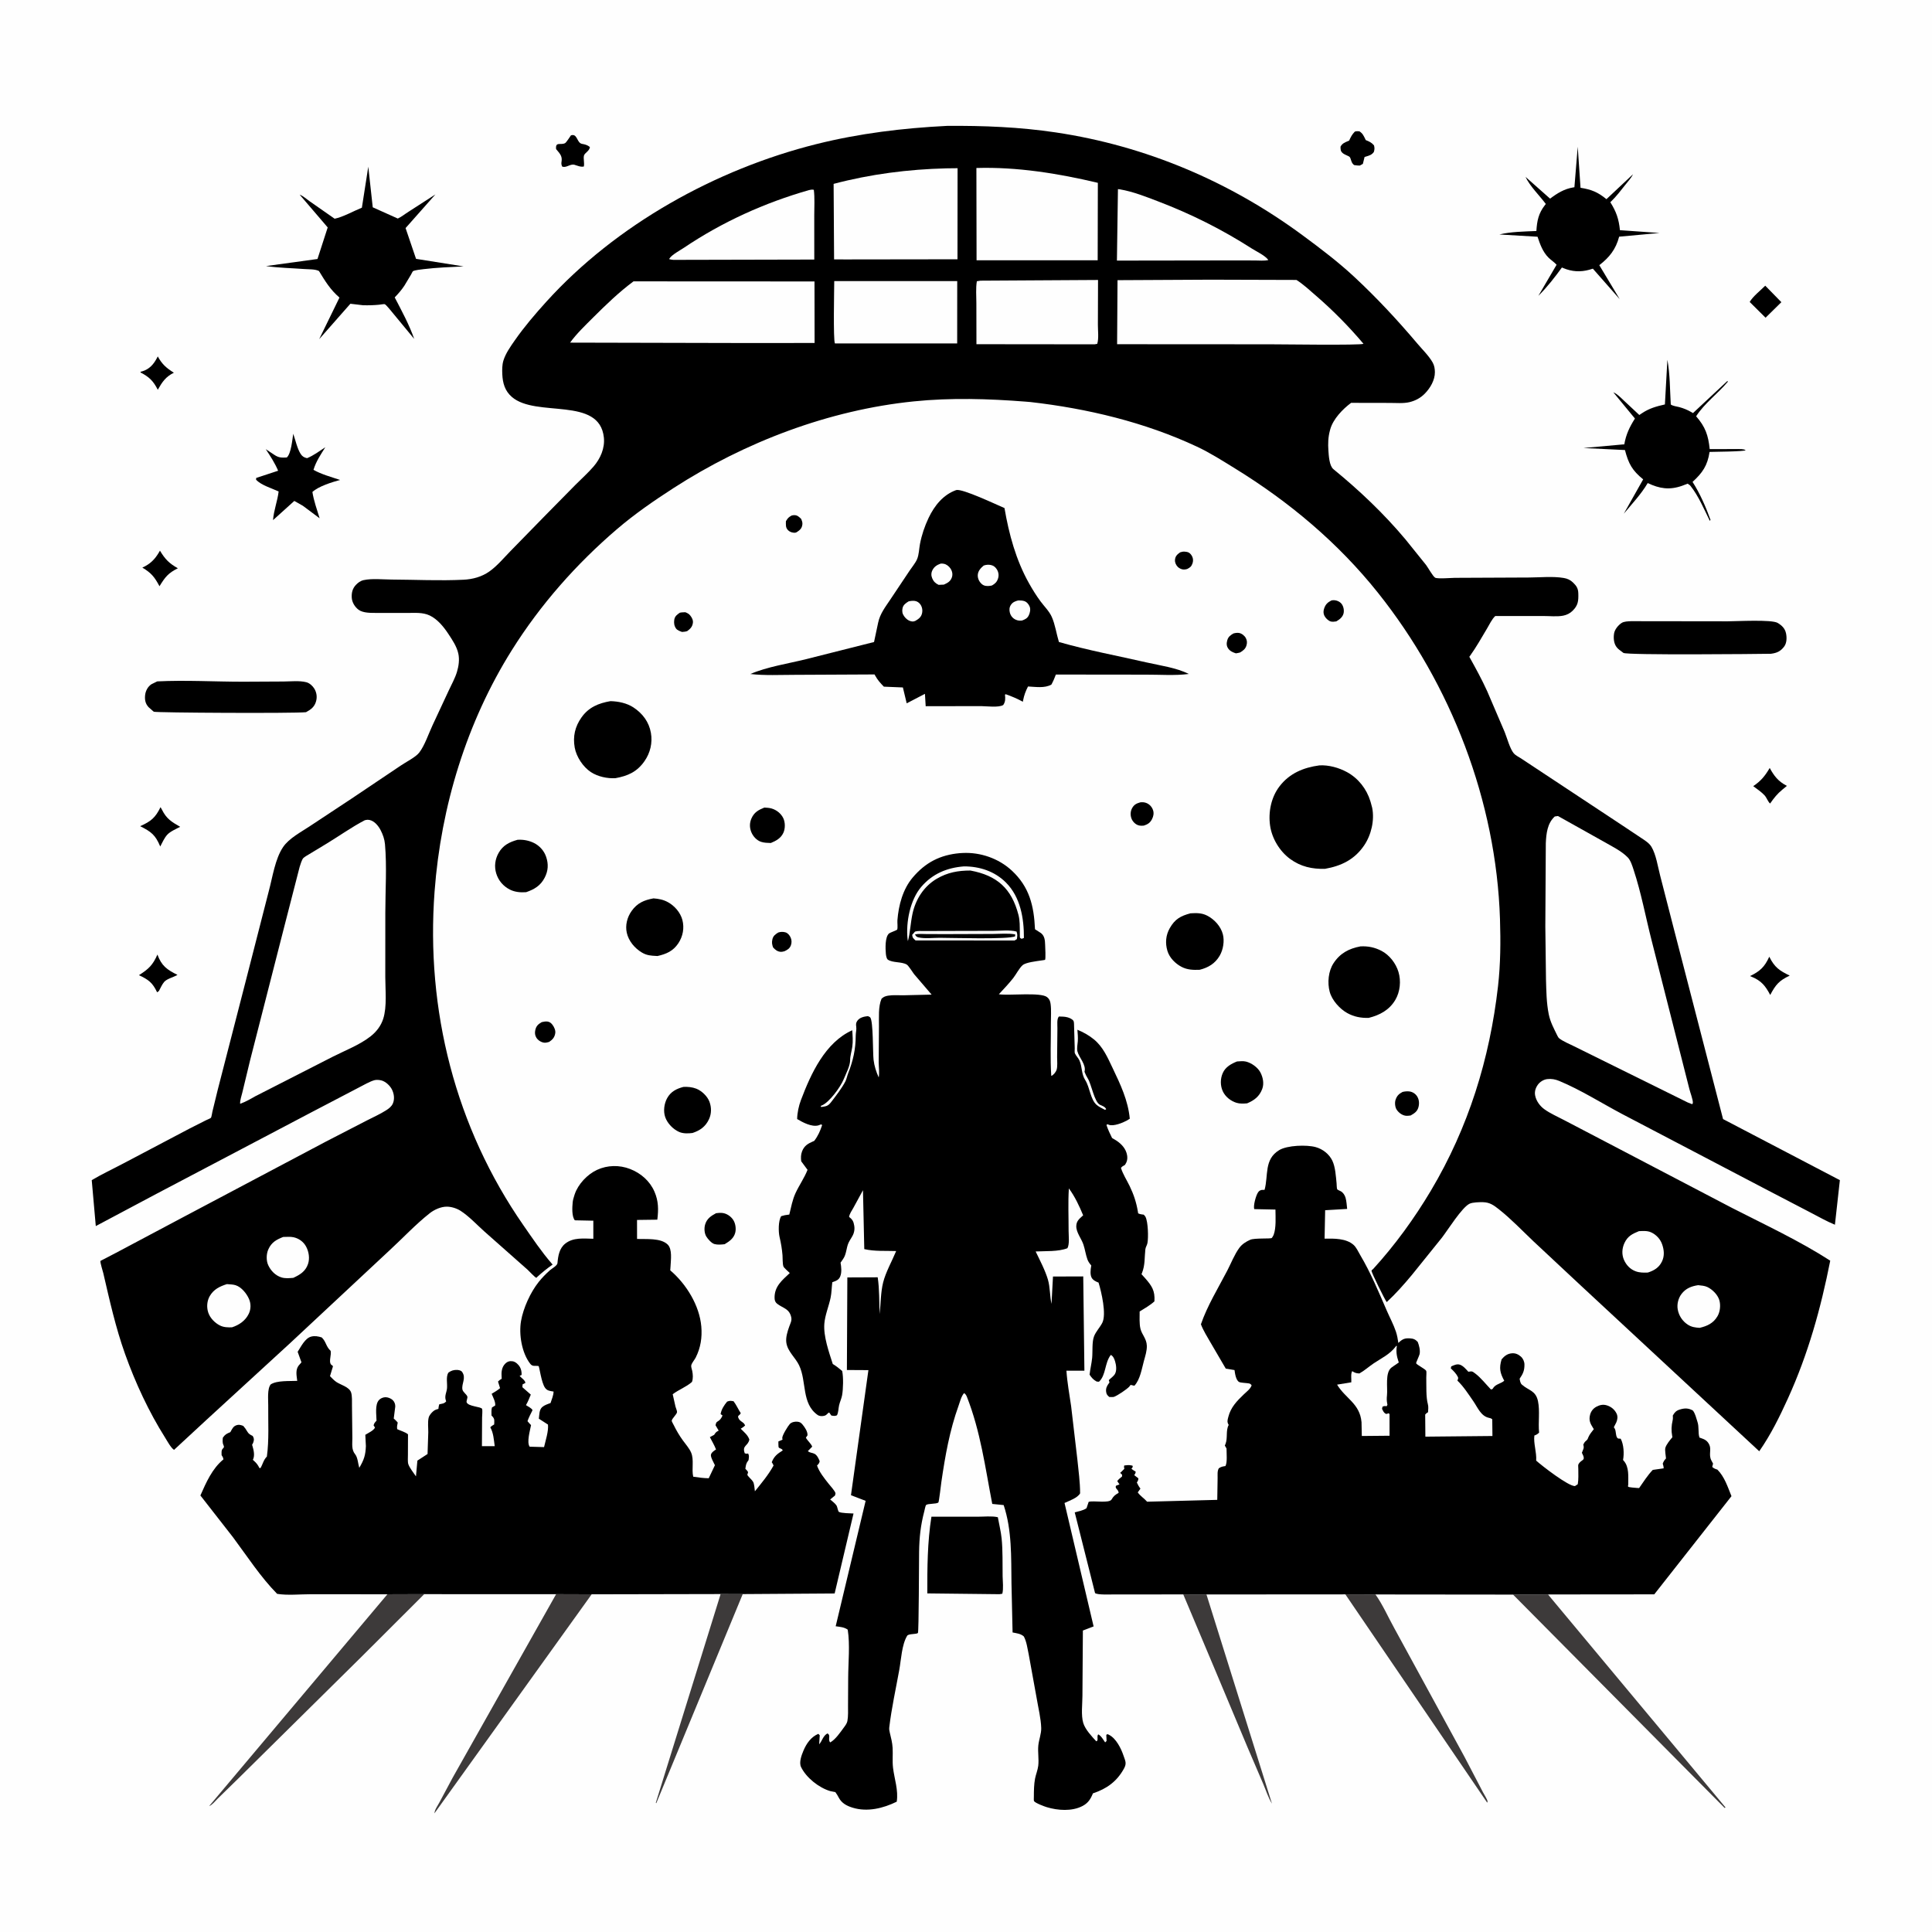 <svg version="1.1" xmlns="http://www.w3.org/2000/svg" style="display: block;" viewBox="0 0 2048 2048" width="1024" height="1024">
<path transform="translate(0,0)" fill="rgb(254,254,254)" d="M -0 -0 L 2048 0 L 2048 2048 L -0 2048 L -0 -0 z"/>
<path transform="translate(0,0)" fill="rgb(0,0,0)" d="M 839.122 546.5 C 840.227 546.251 840.802 546.067 842.01 546.078 C 845.373 546.111 846.96 547.895 849.214 549.977 C 850.071 552.093 850.829 553.677 850.541 556.033 C 850.024 560.261 847.773 562.029 844.5 564.157 C 843.758 564.475 843.321 564.727 842.438 564.745 C 839.986 564.793 837.26 563.899 835.5 562.182 C 832.524 559.28 833.104 556.263 833.101 552.5 C 835.149 549.141 835.722 548.438 839.122 546.5 z"/>
<path transform="translate(0,0)" fill="rgb(0,0,0)" d="M 1250.99 585.5 C 1252.74 584.972 1254 584.612 1255.85 584.759 C 1259.11 585.018 1260.99 585.618 1262.95 588.5 C 1264.83 591.27 1265.13 594.381 1263.99 597.5 C 1262.84 600.678 1261.38 601.663 1258.5 603.152 C 1257.03 603.515 1256.64 603.685 1255 603.727 C 1252.86 603.783 1250.29 602.592 1248.75 601.173 C 1246.75 599.333 1245.37 596.471 1245.52 593.719 C 1245.74 589.592 1247.91 587.693 1250.99 585.5 z"/>
<path transform="translate(0,0)" fill="rgb(0,0,0)" d="M 720.661 649.5 C 722.541 649.039 724.567 649.09 726.5 648.99 C 728.722 649.924 730.198 650.605 731.733 652.52 C 733.498 654.723 734.886 657.441 734.491 660.281 C 733.904 664.51 731.745 666.578 728.5 668.973 C 726.585 669.665 725.029 669.713 723 669.895 C 720.821 669.089 718.011 668.23 716.615 666.239 C 714.678 663.475 714.253 660.352 714.74 657.072 C 715.32 653.161 717.668 651.581 720.661 649.5 z"/>
<path transform="translate(0,0)" fill="rgb(0,0,0)" d="M 824.97 988.5 C 827.332 987.691 830.076 987.626 832.5 988.293 C 835.066 989 836.889 991.301 838.012 993.594 C 839.284 996.191 839.396 999.336 838.389 1002.05 C 837.1 1005.52 834.691 1006.9 831.5 1008.38 C 830.21 1008.68 828.845 1009.06 827.5 1008.96 C 824.001 1008.7 821.753 1006.77 819.5 1004.32 C 818.373 1001.17 818.007 999.108 818.757 995.783 C 819.61 992.003 821.915 990.409 824.97 988.5 z"/>
<path transform="translate(0,0)" fill="rgb(0,0,0)" d="M 1307.49 671.5 C 1309.27 670.969 1311.65 670.626 1313.5 670.972 C 1316.31 671.498 1319.27 673.804 1320.62 676.355 C 1321.95 678.847 1322.11 681.206 1321.39 683.873 C 1320.33 687.857 1317.88 689.617 1314.5 691.674 C 1313.13 692.1 1311.56 692.296 1310.14 692.57 C 1306.99 691.593 1303.99 690.317 1301.99 687.5 C 1299.96 684.631 1300.09 681.74 1301.02 678.5 C 1302.04 674.948 1304.45 673.266 1307.49 671.5 z"/>
<path transform="translate(0,0)" fill="rgb(0,0,0)" d="M 574.259 1083.5 C 576.055 1083.03 578.668 1082.6 580.5 1082.91 C 582.824 1083.31 584.25 1084.48 585.626 1086.29 C 587.45 1088.68 589.084 1092.25 588.592 1095.25 C 587.853 1099.76 585.762 1102 582.087 1104.5 C 580.679 1104.84 578.948 1105.36 577.5 1105.32 C 574.126 1105.22 570.444 1102.93 568.622 1100.07 C 567.032 1097.57 566.792 1094.77 567.424 1091.97 C 568.431 1087.49 570.439 1085.76 574.259 1083.5 z"/>
<path transform="translate(0,0)" fill="rgb(0,0,0)" d="M 1411.36 636.5 L 1413.12 636.221 C 1416.47 636.114 1420.09 637.491 1422.16 640.149 C 1424.19 642.75 1424.99 646.967 1424.23 650.181 C 1423.28 654.236 1419.89 656.738 1416.5 658.706 C 1414.57 658.952 1412.31 659.376 1410.43 658.728 C 1407.85 657.842 1405.1 655.137 1403.91 652.725 C 1402.69 650.256 1402.76 647.641 1403.63 645.073 C 1405.1 640.678 1407.31 638.549 1411.36 636.5 z"/>
<path transform="translate(0,0)" fill="rgb(0,0,0)" d="M 167.235 377.823 C 171.843 386.19 176.277 390.046 184.314 395.099 C 175.637 399.36 171.907 404.93 167.259 413.163 C 162.5 403.743 158.047 399.494 148.823 394.747 L 149.164 394.043 L 150.457 393.72 C 158.298 391.509 162.935 386.142 166.514 379.232 L 167.235 377.823 z"/>
<path transform="translate(0,0)" fill="rgb(0,0,0)" d="M 1208.78 850.5 C 1211.15 850.269 1213.35 850.363 1215.54 851.346 C 1218.8 852.801 1221.14 855.434 1222.28 858.811 C 1223.38 862.077 1222.69 865.442 1221.12 868.441 C 1219.09 872.323 1216.55 873.85 1212.5 875.179 C 1210.42 875.341 1208.21 875.446 1206.22 874.672 C 1203.09 873.454 1200.45 870.602 1199.34 867.467 C 1198.05 863.864 1198.29 859.777 1200.21 856.439 C 1202.3 852.8 1204.88 851.621 1208.78 850.5 z"/>
<path transform="translate(0,0)" fill="rgb(0,0,0)" d="M 1486.76 1157.5 C 1489.13 1156.93 1491.56 1156.67 1494 1156.97 C 1497.39 1157.38 1500.57 1159.47 1502.33 1162.37 C 1504.42 1165.81 1504.65 1170.04 1503.56 1173.86 C 1502.28 1178.36 1499.15 1180.29 1495.29 1182.47 C 1493.48 1182.7 1491.69 1182.96 1489.87 1182.69 C 1486.09 1182.14 1482.38 1179.26 1480.38 1176.06 C 1478.77 1173.46 1478.36 1168.81 1479.33 1165.9 C 1480.78 1161.58 1482.83 1159.58 1486.76 1157.5 z"/>
<path transform="translate(0,0)" fill="rgb(0,0,0)" d="M 169.553 583.723 C 174.979 592.753 179.419 597.316 188.547 602.381 C 178.189 607.582 175.154 611.588 169.058 621.432 C 163.91 611.744 160.391 607.344 150.892 601.674 C 159.108 597.999 164.219 592.935 168.678 585.246 L 169.553 583.723 z"/>
<path transform="translate(0,0)" fill="rgb(0,0,0)" d="M 1875.99 814.06 C 1880.35 822.239 1885.03 828.29 1893.48 832.665 L 1894.23 833.039 L 1889.5 836.933 C 1883.99 841.424 1880.44 845.935 1876.39 851.773 C 1874.16 849.98 1872.72 845.518 1870.58 843.178 C 1867.19 839.474 1862.5 836.391 1858.5 833.35 C 1866.77 827.778 1870.92 822.581 1875.99 814.06 z"/>
<path transform="translate(0,0)" fill="rgb(0,0,0)" d="M 1871.24 302.842 L 1888.32 320.312 L 1871.57 336.795 L 1854.74 320.087 C 1858.3 314.03 1866.19 307.92 1871.24 302.842 z"/>
<path transform="translate(0,0)" fill="rgb(0,0,0)" d="M 166.878 1011.86 C 171.216 1023.87 177.186 1028.04 188.132 1033.41 C 184.19 1035.83 177.108 1037.45 174.146 1040.74 C 171.905 1043.22 170.087 1047.54 168.449 1050.5 L 166.559 1051.89 C 161.707 1041.58 157.291 1038.42 147.283 1033.72 C 157.479 1027.28 162.021 1023.01 166.878 1011.86 z"/>
<path transform="translate(0,0)" fill="rgb(0,0,0)" d="M 1875.51 1014.16 C 1881.08 1025.43 1886.27 1028.91 1897.17 1034.19 C 1885.95 1039.47 1882.32 1043.72 1876.51 1054.71 C 1871.42 1045.02 1867.13 1039.67 1856.76 1035.36 L 1855.11 1034.68 C 1865.81 1029.49 1870.53 1025.02 1875.51 1014.16 z"/>
<path transform="translate(0,0)" fill="rgb(0,0,0)" d="M 170.178 855.617 L 171.778 858.5 C 176.51 868.025 181.985 871.275 190.998 876.457 C 186.695 878.72 180.566 881.281 177.274 884.852 C 174.227 888.158 171.965 893.325 169.858 897.311 C 164.736 885.048 160.325 881.69 148.582 875.797 C 160.028 870.633 164.609 866.953 170.178 855.617 z"/>
<path transform="translate(0,0)" fill="rgb(0,0,0)" d="M 605.217 143.5 C 611.611 141.382 611.32 149.577 615.5 151.97 C 616.548 152.57 617.829 152.612 619 152.908 C 621.732 153.598 623.079 154.112 625.32 155.871 C 624.884 160.277 619.611 161.977 618.972 165.14 C 618.28 168.567 619.687 172.664 618.893 176.5 C 615.757 177.359 611.669 175.459 608.5 174.532 C 604.203 173.772 599.879 178.349 595.878 176.5 C 595.132 174.546 594.927 173.717 595.205 171.594 L 595.367 170.584 C 596.091 164.93 592.745 162.12 589.5 158.064 C 588.595 149.818 594.194 154.122 598.914 151.789 C 600.364 151.072 604.019 145.081 605.217 143.5 z"/>
<path transform="translate(0,0)" fill="rgb(0,0,0)" d="M 1436.2 139.5 C 1438 138.955 1439.14 139.075 1441 139.185 C 1444.34 141.31 1445.43 143.683 1447.11 147.129 L 1447.76 148.5 C 1451.46 150 1453.87 151.029 1456.5 154.087 C 1457.25 157.065 1457.12 158.304 1456.32 161.151 C 1453.93 164.287 1451.65 164.833 1447.93 165.976 L 1446.5 166.401 L 1444.69 173.717 L 1441.51 175.5 C 1439.53 175.594 1437.48 175.218 1435.5 174.999 C 1432.96 173.218 1432.5 170.691 1431.55 167.882 C 1430.87 165.878 1429.78 165.769 1428 164.875 C 1426.56 164.151 1424.85 163.511 1423.58 162.5 C 1420.92 160.378 1421.09 158.683 1421 155.5 C 1422.78 152.051 1425.51 151.008 1428.93 149.569 L 1430.13 149.1 C 1431.84 145.277 1433.23 142.485 1436.2 139.5 z"/>
<path transform="translate(0,0)" fill="rgb(0,0,0)" d="M 759.03 1286.06 C 761.345 1285.72 763.538 1285.53 765.867 1285.81 C 770.31 1286.34 774.558 1289.24 777.075 1292.9 C 779.629 1296.61 780.507 1302.46 779.356 1306.8 C 777.775 1312.75 773.152 1315.89 768.167 1318.91 C 764.75 1319.29 760.87 1319.68 757.5 1318.8 C 754.22 1317.95 750.423 1313.51 748.727 1310.77 C 746.577 1307.28 746.328 1301.84 747.475 1297.99 C 749.306 1291.84 753.654 1288.93 759.03 1286.06 z"/>
<path transform="translate(0,0)" fill="rgb(0,0,0)" d="M 810.227 856.062 C 812.847 856.181 815.477 856.327 818.008 857.067 C 823.176 858.578 827.961 862.383 830.31 867.282 C 832.457 871.758 832.474 878.252 830.438 882.739 C 827.804 888.545 822.706 891.32 817.077 893.619 C 813.637 893.484 809.95 893.466 806.661 892.336 C 801.924 890.709 798.174 886.467 796.346 881.896 C 794.48 877.226 794.527 872.307 796.514 867.717 C 799.384 861.088 803.896 858.622 810.227 856.062 z"/>
<path transform="translate(0,0)" fill="rgb(0,0,0)" d="M 1311.31 1125.19 C 1314.38 1125.01 1317.85 1124.57 1320.86 1125.33 C 1326.67 1126.79 1333.21 1131.43 1336.04 1136.74 C 1338.82 1141.97 1340.16 1148.67 1338.01 1154.36 C 1335.01 1162.32 1329.59 1166.39 1321.98 1169.59 C 1318.28 1169.92 1314.25 1170.12 1310.66 1169 C 1304.6 1167.1 1298.93 1162.64 1296.23 1156.83 C 1293.45 1150.83 1293.49 1143.56 1296.17 1137.5 C 1299.02 1131.03 1305.08 1127.66 1311.31 1125.19 z"/>
<path transform="translate(0,0)" fill="rgb(0,0,0)" d="M 724.499 1152.16 C 728.98 1151.93 733.853 1152.38 738.058 1154.03 C 743.848 1156.31 749.882 1162.04 752.065 1167.91 C 754.286 1173.89 754.278 1180.55 751.596 1186.34 C 747.944 1194.23 742.191 1198.3 734.14 1201 C 729.639 1201.6 724.241 1201.77 720 1199.93 C 713.589 1197.15 707.523 1190.91 705.189 1184.3 C 702.934 1177.91 704.009 1169.86 707.251 1164.02 C 711.1 1157.09 717.136 1154.08 724.499 1152.16 z"/>
<path transform="translate(0,0)" fill="rgb(0,0,0)" d="M 548.61 890.22 C 554.529 889.812 560.519 890.903 565.869 893.509 C 571.929 896.461 576.762 901.879 578.926 908.269 C 581.527 915.949 581.163 922.998 577.457 930.231 C 573.028 938.875 566.489 942.712 557.718 945.747 C 551.914 946.183 545.822 945.682 540.547 943.024 C 533.499 939.473 528.374 933.493 526.035 925.929 C 523.744 918.52 524.783 910.742 528.596 904.056 C 533.215 895.956 540.015 892.609 548.61 890.22 z"/>
<path transform="translate(0,0)" fill="rgb(61,58,58)" d="M 763.787 1689.75 L 787.342 1689.79 L 695.678 1911.5 L 695.194 1911 L 763.515 1690.98 L 763.787 1689.75 z"/>
<path transform="translate(0,0)" fill="rgb(0,0,0)" d="M 692.753 952.316 C 698.36 952.735 703.112 953.643 708.094 956.378 C 715.108 960.229 721.272 967.319 723.341 975.149 C 725.599 983.694 723.916 992.644 719.038 999.954 C 713.502 1008.25 706.232 1011.34 696.933 1013.43 L 695.744 1013.35 C 689.995 1013.07 685.657 1012.81 680.5 1009.76 C 672.885 1005.26 666.344 997.536 664.41 988.762 C 662.652 980.781 664.823 972.306 669.5 965.726 C 675.559 957.203 682.738 954.138 692.753 952.316 z"/>
<path transform="translate(0,0)" fill="rgb(0,0,0)" d="M 1261.93 968.156 C 1268.17 967.812 1273.67 967.614 1279.45 970.518 C 1287.2 974.405 1294.11 981.921 1296.3 990.444 C 1298.14 997.554 1296.63 1006.75 1292.93 1013.07 C 1288.04 1021.44 1280.89 1025.67 1271.73 1028.01 C 1264.93 1028.27 1258.71 1028.15 1252.5 1024.91 C 1245.91 1021.49 1239.68 1015.23 1237.52 1008.01 C 1235.07 999.819 1235.72 991.456 1239.94 984 C 1245.48 974.201 1251.55 970.941 1261.93 968.156 z"/>
<path transform="translate(0,0)" fill="rgb(0,0,0)" d="M 310.847 459.807 C 313.051 466.11 315.166 475.797 318.714 481.176 C 320.606 484.044 322.33 484.903 325.5 485.692 C 332.377 482.868 338.645 478.189 344.845 474.113 C 339.873 481.98 335.039 489.068 332.305 498.058 C 340.7 502.827 351.315 505.679 360.475 508.75 C 351.601 511.232 337.955 515.356 331.151 521.5 C 332.637 530.915 336.022 540.283 338.803 549.393 L 321.105 536.181 L 311.981 531.006 L 289.451 551.345 C 290.049 541.507 294.187 531.06 295.369 520.972 C 288.183 517.599 276.751 514.345 271.441 508.5 L 271.602 506.637 L 294.823 498.991 C 291.315 490.708 286.634 483.617 281.724 476.135 L 290.927 482.232 C 295.6 485.342 298.59 485.202 304 484.956 C 308.658 480.848 309.858 465.977 310.847 459.807 z"/>
<path transform="translate(0,0)" fill="rgb(61,58,58)" d="M 1254.31 1690.13 L 1278.89 1690.19 L 1348.33 1911.95 C 1344.38 1905.55 1342 1897.91 1339.07 1891 L 1322.44 1852.21 L 1290.06 1775 L 1254.31 1690.13 z"/>
<path transform="translate(0,0)" fill="rgb(61,58,58)" d="M 1426.14 1690.09 L 1457.93 1690.18 L 1458.3 1690.55 C 1465.81 1701.13 1471.66 1714.56 1478.04 1726 L 1552.46 1862.4 L 1572.09 1900 C 1573.18 1902.18 1576.56 1907.24 1576.86 1909.5 C 1576.92 1909.98 1576.62 1910.45 1576.5 1910.92 L 1426.14 1690.09 z"/>
<path transform="translate(0,0)" fill="rgb(0,0,0)" d="M 1442.11 1003.22 C 1450.12 1002.76 1457.29 1004.25 1464.4 1007.93 C 1472.9 1012.34 1479.7 1021.18 1482.44 1030.32 C 1485.32 1039.89 1484.2 1051.35 1479.07 1059.98 C 1472.69 1070.73 1462.59 1076.09 1450.85 1079 C 1442.73 1079.24 1435.28 1077.86 1428.11 1073.87 C 1420.08 1069.38 1411.93 1060.28 1409.53 1051.31 C 1406.96 1041.7 1408.09 1029.49 1413.56 1021.11 C 1420.55 1010.4 1429.96 1005.51 1442.11 1003.22 z"/>
<path transform="translate(0,0)" fill="rgb(61,58,58)" d="M 589.503 1689.9 L 627.186 1690.03 L 460.512 1922.24 C 460.799 1918.19 464.051 1913.95 465.946 1910.36 L 479.804 1884.49 L 589.503 1689.9 z"/>
<path transform="translate(0,0)" fill="rgb(61,58,58)" d="M 410.656 1690 L 449.699 1689.87 L 383.843 1755.62 L 252.92 1884.98 L 230.79 1906.61 C 228.353 1909.02 224.918 1913.4 221.721 1914.5 L 410.656 1690 z"/>
<path transform="translate(0,0)" fill="rgb(61,58,58)" d="M 1603.88 1690.33 L 1641.08 1690.18 L 1642.15 1691.65 L 1829.16 1916 L 1828.18 1916.5 L 1603.88 1690.33 z"/>
<path transform="translate(0,0)" fill="rgb(0,0,0)" d="M 647.115 743.246 C 655.43 743.441 664.476 745.285 671.5 749.919 C 681.234 756.343 687.99 765.367 690.003 776.932 C 691.836 787.467 689.303 798.11 683.187 806.861 C 675.279 818.175 665.653 822.489 652.414 824.897 C 643.806 825.418 633.694 823.247 626.401 818.471 C 618.093 813.031 610.988 802.284 609.231 792.525 C 607.098 780.672 609.526 770.206 616.47 760.409 C 624.077 749.676 634.57 745.39 647.115 743.246 z"/>
<path transform="translate(0,0)" fill="rgb(0,0,0)" d="M 166.665 722.303 C 196.565 720.825 227.39 722.635 257.372 722.652 L 300.596 722.429 C 308.162 722.37 317.472 721.314 324.744 723.196 C 328.176 724.084 331.569 727.192 333.318 730.194 C 335.71 734.299 336.312 738.936 335.014 743.5 C 333.334 749.412 329.567 752.152 324.383 754.953 C 311.981 756.33 164.91 755.581 163.015 754.442 L 161.943 753.539 L 157.5 749.625 C 154.149 745.979 153.354 742.057 153.789 737.234 C 154.21 732.563 156.504 727.999 160.5 725.326 L 166.665 722.303 z"/>
<path transform="translate(0,0)" fill="rgb(0,0,0)" d="M 1729 658.486 L 1831.46 658.616 C 1840.82 658.608 1878.14 656.492 1884.46 660.348 C 1888.95 663.084 1892.21 666.186 1893.29 671.527 C 1894.19 675.978 1894.11 681.684 1891.23 685.454 C 1887.35 690.552 1883.43 692.218 1877.25 693.024 C 1862.56 693.286 1725.41 694.621 1720.9 692.121 L 1719.5 691.04 C 1717.61 689.63 1715.69 688.354 1714.13 686.557 C 1710.68 682.615 1710.17 676.486 1710.99 671.5 C 1711.68 667.249 1715.35 662.777 1718.87 660.434 C 1721.61 658.616 1725.78 658.68 1729 658.486 z"/>
<path transform="translate(0,0)" fill="rgb(0,0,0)" d="M 987.357 1607.76 L 1036.13 1607.78 C 1042.81 1607.81 1051.29 1606.82 1057.75 1608.31 C 1059.05 1615.73 1061 1623.31 1061.76 1630.78 C 1063.1 1643.9 1062.6 1657.7 1062.82 1670.89 C 1062.91 1676.6 1063.87 1683.93 1062.5 1689.42 L 1059.5 1689.92 L 982.99 1689.07 C 982.93 1661.9 983.077 1634.61 987.357 1607.76 z"/>
<path transform="translate(0,0)" fill="rgb(0,0,0)" d="M 1672.46 155.579 L 1675.42 199.06 C 1686.91 200.861 1693.84 203.671 1702.89 211.134 L 1731.04 184.723 C 1729.13 188.762 1725.6 192.48 1722.84 195.991 C 1718.12 201.99 1713.48 208.053 1708 213.392 L 1707 214.357 C 1713.32 224.329 1716.04 232.262 1717.19 243.998 L 1759.19 246.965 L 1716.37 250.887 C 1712.76 264.406 1706.09 272.756 1695.33 281.086 L 1716.98 317.152 L 1688.5 284.793 L 1684.79 285.925 C 1675.28 288.569 1666.36 288.017 1657.3 284.235 L 1655.69 283.552 C 1648.24 293.877 1639.81 304.653 1630.74 313.589 L 1650.05 280.655 C 1647.48 277.777 1644.22 275.809 1641.5 273.11 C 1635.37 267.02 1632.53 258.942 1629.86 250.956 L 1589.42 248.555 C 1601.2 245.6 1616.45 245.398 1628.63 244.884 C 1629.28 234.087 1630.89 226.076 1637.73 217.367 L 1638.64 216.222 C 1632.03 207.339 1621.71 197.368 1617.1 187.484 L 1643.16 210.575 C 1650.77 204.823 1658.23 200.205 1667.8 198.653 L 1668.94 198.479 L 1672.46 155.579 z"/>
<path transform="translate(0,0)" fill="rgb(0,0,0)" d="M 1767.5 381.38 C 1770.32 396.589 1770.16 413.322 1771.09 428.779 C 1773.24 430.424 1777.41 430.822 1780.05 431.536 C 1784.82 432.823 1788.86 434.511 1793.12 436.986 L 1794.64 437.886 L 1831 403.939 L 1831.7 404.5 C 1821.25 417.063 1806.59 427.662 1797.97 441.293 C 1807.78 452.442 1810.87 461.541 1812.35 476.073 L 1841.07 476.016 C 1844.08 476.1 1847.9 475.622 1850.5 477.254 C 1848.32 478.744 1816.98 478.863 1812.22 479.055 C 1810 493.58 1804.74 501.156 1794.18 510.845 C 1802.07 523.157 1808.21 537.283 1813.18 551 L 1812.5 552.154 C 1806.57 540.134 1800.53 525.829 1792.21 515.34 L 1791.5 514.483 L 1788.98 512.7 L 1783.03 514.976 C 1769.58 519.691 1759.08 517.97 1746.64 512.061 C 1739.83 523.702 1729.89 534.196 1721.29 544.559 L 1741.83 508.148 C 1730.22 498.731 1726.28 491.563 1722.52 477.063 L 1678.5 474.914 L 1720.42 471.118 L 1721.8 471.121 C 1723.68 460.445 1727.34 452.704 1733.1 443.672 L 1710.2 415.88 C 1714.46 417.647 1717.76 421.276 1721.11 424.381 L 1737.74 439.914 L 1740.5 438.069 C 1748.23 432.843 1755.88 430.75 1764.87 428.726 L 1767.5 381.38 z"/>
<path transform="translate(0,0)" fill="rgb(0,0,0)" d="M 1398.62 811.334 C 1408.46 810.768 1419.19 813.765 1427.81 818.446 C 1439.78 824.948 1448.69 836.301 1452.64 849.278 L 1453.15 851 L 1454.57 856.306 C 1457.21 869.496 1453.61 885.001 1446.12 896.075 C 1435.97 911.103 1421.96 917.905 1404.56 920.996 C 1390.92 921.362 1378.83 918.723 1367.64 910.562 C 1356.56 902.481 1348.32 888.864 1346.36 875.27 C 1344.29 860.922 1347.44 845.12 1356.38 833.5 C 1367 819.694 1381.74 813.613 1398.62 811.334 z"/>
<path transform="translate(0,0)" fill="rgb(0,0,0)" d="M 390.395 176.709 L 395.119 219.743 L 421.684 231.665 C 425.74 229.81 429.324 226.766 433.131 224.419 L 461.519 206.117 L 429.934 241.77 L 441.021 274.394 L 491.427 282.409 C 477.34 283.081 462.954 283.626 448.953 285.315 C 446.636 285.594 439.576 286.321 437.755 287.487 C 437.365 287.736 435.955 290.66 435.69 291.123 L 428.771 302.662 C 425.72 307.311 422.268 311.269 418.414 315.261 C 425.712 329.319 433.873 344.319 439.076 359.261 L 412.794 327.453 C 411.755 326.338 409.138 323.03 407.862 322.434 C 407.293 322.168 402.618 322.95 401.79 323.027 C 396.049 323.561 390.508 323.743 384.752 323.56 L 371.424 321.986 L 338.346 359.536 L 359.849 315.438 C 350.056 306.975 344.791 298.219 338.123 287.287 C 334.026 285.164 327.319 285.541 322.583 285.19 C 309.027 284.183 295.472 283.982 282 282.042 L 336.548 274.552 L 347.378 241.085 L 317.687 206.398 C 320.847 207.319 325.268 211.326 328.075 213.239 L 354.725 231.851 C 363.55 230.131 374.956 223.616 383.612 220.171 L 390.395 176.709 z"/>
<path transform="translate(0,0)" fill="rgb(0,0,0)" d="M 1013.59 519.5 C 1020.1 517.699 1056.28 534.978 1064.8 538.568 C 1069.55 566.295 1076.91 593.524 1090.75 618.235 C 1094.45 624.83 1098.52 631.426 1103.03 637.5 C 1106.93 642.773 1112.18 647.836 1114.88 653.853 C 1118.51 661.932 1119.87 671.962 1122.5 680.551 C 1152.87 689.272 1184.79 695.21 1215.62 702.254 C 1230.01 705.54 1247.04 707.79 1260.18 714.428 C 1245.48 716.362 1229.29 715.069 1214.38 715.151 L 1119.27 715.044 C 1117.89 718.777 1116.43 722.234 1114.5 725.714 C 1107.21 729.747 1097.82 728.079 1089.73 727.704 C 1087.25 732.6 1085.59 736.898 1084.56 742.31 L 1084.27 743.866 C 1078.31 740.629 1072.49 738.141 1066.08 735.9 L 1065.32 736.37 C 1065.76 740.461 1065.89 743.767 1063.5 747.318 C 1058.78 750.285 1045.83 748.578 1040.01 748.508 L 981.268 748.615 L 980.472 735.496 L 961.14 745.558 L 957.103 728.728 L 936.927 727.89 C 933.243 724.098 930.212 720.75 927.666 716.062 L 927.075 714.937 L 842.269 715.351 C 826.807 715.369 810.799 716.224 795.423 714.479 C 813.372 706.765 835.364 703.512 854.43 698.751 L 926.518 680.563 L 930.883 660 C 932.873 650.506 938.564 643.377 943.825 635.452 L 964.17 604.989 C 966.627 601.284 970.387 596.837 972.122 592.799 C 974.182 588.005 974.222 581.81 975.202 576.681 C 977.017 567.187 980.215 557.652 984.384 548.938 C 990.566 536.016 999.75 524.451 1013.59 519.5 z"/>
<path transform="translate(0,0)" fill="rgb(254,254,254)" d="M 963.132 637.5 C 965.128 636.985 967.444 636.764 969.5 636.972 C 972.048 637.23 974.305 638.737 975.723 640.832 C 977.613 643.626 978.149 647.051 977.354 650.309 C 976.401 654.215 973.796 656.105 970.5 658.037 C 968.964 658.687 968.021 659.01 966.305 658.69 C 962.922 658.06 960.366 655.983 958.417 653.25 C 956.478 650.532 956.051 647.903 956.728 644.707 C 957.496 641.079 960.234 639.341 963.132 637.5 z"/>
<path transform="translate(0,0)" fill="rgb(254,254,254)" d="M 1079.29 636.5 C 1081.26 636.456 1083.61 636.537 1085.5 637.089 C 1088.33 637.916 1090.46 640.423 1091.5 643.067 C 1092.65 645.991 1091.84 649.687 1090.5 652.398 C 1088.96 655.515 1086.61 656.577 1083.5 657.753 C 1080.9 658.064 1079.08 657.944 1076.7 656.889 C 1073.58 655.505 1071.38 652.811 1070.51 649.5 C 1069.77 646.655 1069.87 643.862 1071.5 641.346 C 1073.46 638.319 1075.96 637.386 1079.29 636.5 z"/>
<path transform="translate(0,0)" fill="rgb(254,254,254)" d="M 996.965 597.5 C 998.763 597.373 998.414 597.302 1000.33 597.607 C 1003.2 598.06 1005.9 600.21 1007.49 602.566 C 1009.44 605.452 1010.17 608.836 1008.98 612.183 C 1007.48 616.389 1004.35 618.021 1000.5 619.726 L 995 619.965 C 991.722 618.47 989.571 616.392 988.168 613.001 C 986.946 610.049 986.995 607.198 988.471 604.31 C 990.323 600.685 993.289 598.842 996.965 597.5 z"/>
<path transform="translate(0,0)" fill="rgb(254,254,254)" d="M 1042.77 599.5 C 1045.25 598.601 1047.91 598.4 1050.5 598.957 C 1053.19 599.535 1055.25 601.224 1056.68 603.523 C 1058.6 606.612 1059.05 610.019 1057.87 613.5 C 1056.65 617.1 1054.69 618.819 1051.5 620.644 L 1049.5 621.014 C 1046.47 621.465 1043.22 621.282 1040.83 619.195 C 1038.06 616.788 1036.32 613.301 1036.47 609.622 C 1036.65 605.295 1039.65 602.079 1042.77 599.5 z"/>
<path transform="translate(0,0)" fill="rgb(0,0,0)" d="M 1254.31 1690.13 L 1180.46 1690.18 C 1176.6 1690.12 1163.56 1690.82 1160.81 1688.75 L 1139.25 1603.15 C 1143.34 1602.04 1148.27 1601.24 1151.75 1598.76 L 1154.03 1592.04 C 1159.13 1590.36 1175.81 1593.94 1178.37 1589.43 C 1180.39 1585.87 1182.33 1584.44 1185.79 1582.5 C 1185.7 1578.74 1181.53 1578.07 1183 1574.95 L 1186.75 1573.5 L 1186.05 1572.59 L 1184.33 1570 C 1185.8 1568 1187.41 1566.75 1189.35 1565.22 L 1189.5 1563.32 L 1187.41 1561.28 L 1188.31 1560.54 L 1191.86 1557 L 1191.66 1556.01 C 1191.41 1554.5 1191.46 1555.08 1191.77 1553.44 L 1193.5 1553.3 L 1195.14 1553.11 C 1197.1 1552.95 1198.6 1553.23 1200.5 1553.64 L 1200.78 1555 L 1199.38 1557 C 1200.84 1558.17 1202.25 1559.1 1203.89 1560.01 C 1203.65 1561.9 1203.41 1562.2 1202.33 1563.69 L 1206.74 1567.11 C 1206.67 1569.07 1206.17 1569.89 1205.09 1571.5 C 1206.2 1573.95 1207.26 1575.84 1208.92 1578 L 1206.07 1582 C 1208.72 1585.83 1212.91 1588.33 1216 1591.87 L 1290.35 1589.91 L 1290.72 1566.67 C 1290.78 1563.24 1290.23 1559.57 1291.96 1556.5 C 1294.32 1554.77 1296.2 1554.5 1299 1554.08 C 1301.2 1550.38 1300.11 1540.16 1300.18 1535.5 L 1298.37 1532.34 L 1299.12 1530.56 C 1301.59 1524.25 1299.18 1516.4 1302.47 1510.5 C 1300.53 1507.21 1301.14 1505.72 1302.07 1502 C 1304.63 1491.83 1311.13 1485.15 1318.43 1478.14 C 1321.34 1475.35 1325.51 1472.34 1326.79 1468.5 C 1325.15 1466.33 1324.75 1466.66 1322.08 1466.23 C 1320.05 1465.9 1315.1 1465.83 1313.5 1464.95 C 1310.05 1463.05 1309.11 1455.77 1308.64 1452.33 L 1299.36 1450.77 L 1283.39 1423.44 C 1279.73 1417.04 1275.67 1410.72 1273.02 1403.81 C 1279.78 1384.15 1291.33 1365.39 1300.9 1347 C 1304.94 1339.24 1308.58 1329.78 1313.73 1322.79 C 1316.64 1318.82 1320.76 1316.25 1325.19 1314.25 C 1329.79 1312.18 1346.69 1313.37 1348.11 1312.32 C 1348.58 1311.97 1349.87 1309.67 1350.12 1309 C 1352.92 1301.46 1352.09 1290.15 1352.03 1282.19 L 1329.53 1281.71 C 1328.43 1277.89 1331.23 1268.02 1333.12 1264.75 C 1334.25 1262.79 1335.2 1261.85 1337.5 1261.37 L 1340.5 1261.29 C 1344.69 1246.14 1339.75 1229.02 1355.95 1219.21 C 1364.59 1213.97 1385.26 1213.35 1394.75 1216 C 1402.2 1218.08 1408.98 1223.38 1412.35 1230.4 C 1415.56 1237.11 1416.07 1246.94 1416.83 1254.29 C 1416.96 1255.57 1416.97 1259.84 1417.5 1260.72 C 1417.81 1261.24 1420.74 1262.5 1421.19 1262.74 C 1423.73 1264.05 1425.55 1266.93 1426.33 1269.62 C 1427.4 1273.31 1427.59 1277.69 1428.04 1281.51 L 1404.72 1282.89 L 1404.11 1313 C 1413.96 1312.89 1426.84 1312.57 1434.8 1319.6 C 1437.78 1322.23 1439.84 1326.95 1441.86 1330.36 C 1453.03 1349.18 1461.34 1369.24 1470.03 1389.3 C 1473.21 1396.65 1477.25 1404.11 1479.77 1411.68 C 1481.06 1415.55 1481.72 1419.55 1482.31 1423.58 L 1483.09 1422.84 C 1486.94 1419.29 1489.41 1418.4 1494.66 1418.73 C 1498.41 1418.96 1500.27 1419.81 1502.86 1422.5 C 1504.35 1426.34 1505.63 1431.21 1504.85 1435.36 C 1504.54 1437.01 1500.99 1444.39 1501.15 1445.06 C 1501.54 1446.65 1510.72 1451 1511.88 1453.19 C 1512.29 1453.96 1511.88 1459.21 1511.91 1460.41 C 1512.1 1468.45 1511.49 1480.96 1513.6 1488.5 C 1514.36 1491.21 1513.93 1494.21 1513.79 1497 L 1512.97 1497.52 C 1511.63 1498.42 1512.1 1498.1 1510.76 1499.5 L 1510.95 1522.91 L 1582.04 1522.22 L 1581.85 1504.5 C 1580.46 1503.4 1579.88 1503.31 1578.1 1502.91 C 1569.85 1501.06 1566.33 1491.95 1561.96 1485.6 C 1556.96 1478.35 1551.29 1469.54 1544.91 1463.5 C 1545.35 1462.08 1546.15 1461.06 1545.45 1459.68 C 1543.53 1455.89 1540.91 1453.38 1537.89 1450.5 L 1538.4 1448.4 C 1541.33 1447.19 1544.29 1445.58 1547.5 1446.62 C 1551.09 1447.79 1554.05 1451.43 1556.5 1454.1 C 1560.5 1453.52 1560.45 1453.42 1563.82 1455.97 C 1569.88 1460.54 1575.18 1467.43 1580.5 1472.94 C 1583 1472.02 1581.77 1472.88 1583.17 1470.89 C 1585.78 1467.2 1591.26 1466.63 1594.55 1463.64 C 1590.09 1455.33 1588.94 1450.43 1591.74 1440.98 C 1594.77 1437.39 1597.95 1434.89 1602.82 1434.55 C 1606.48 1434.29 1609.49 1435.64 1612.19 1438.04 C 1614.57 1440.16 1615.95 1443.33 1615.98 1446.5 C 1616.04 1452.85 1614.4 1456.4 1610.87 1461.5 C 1611.26 1463.59 1611.56 1466.24 1613.25 1467.74 C 1620.52 1474.2 1627.93 1473.83 1630.34 1485.33 C 1632.51 1495.7 1630.41 1507.86 1631.5 1518.62 C 1629.86 1520.29 1628.69 1520.91 1626.5 1521.71 C 1625.4 1529.95 1629.04 1539.46 1628.41 1548.32 C 1634.77 1554.03 1662.4 1575.41 1669.5 1575.31 L 1672.5 1573.35 C 1673.41 1568.11 1673.07 1562.56 1673.07 1557.25 C 1673.07 1556.48 1672.82 1553.08 1673.06 1552.57 C 1676.17 1546.12 1681.88 1549.62 1676.87 1540 L 1678.52 1535.77 C 1679.08 1534.13 1678.7 1532.84 1678.39 1531.2 C 1679.34 1529.33 1679.82 1528.49 1681.45 1527.16 C 1683.14 1525.78 1683.07 1525.09 1683.88 1523.21 C 1685.14 1520.27 1687.6 1517.5 1689.51 1514.95 L 1688.77 1513.79 C 1685.74 1509.01 1684.09 1505.65 1685.5 1499.91 C 1686.43 1496.12 1688.74 1493.09 1692.17 1491.23 C 1695.82 1489.27 1699.27 1488.51 1703.28 1489.72 C 1707.85 1491.11 1711.57 1494.14 1713.65 1498.47 C 1715.11 1501.49 1714.62 1504.9 1713.31 1507.88 L 1711.46 1511.5 L 1710.72 1513 L 1711.52 1514.07 C 1713.53 1517 1712.23 1523.88 1715.5 1524.94 L 1717.99 1525.08 C 1721.28 1531.16 1721.77 1540.99 1720.5 1547.64 L 1721.23 1548.46 C 1727.15 1555.22 1725.92 1565.16 1726.01 1573.69 C 1726.02 1574.47 1725.38 1575.61 1726.04 1576.04 C 1727.08 1576.73 1733.39 1577.12 1735 1577.27 L 1737.52 1577.42 C 1742.1 1570.96 1746.5 1563.84 1752.02 1558.15 L 1763.55 1556.5 C 1763.5 1554.58 1763.13 1553.32 1762.58 1551.5 C 1763.47 1549.15 1764.31 1547.83 1766.03 1546 C 1765.84 1543.11 1764.67 1537.36 1765.33 1534.83 C 1766.22 1531.38 1770.52 1526.15 1772.82 1523.5 L 1772.6 1522.34 C 1771.52 1516.46 1771.72 1511.4 1773.07 1505.62 C 1773.48 1503.87 1773.36 1502.28 1773.26 1500.5 C 1775.14 1497.2 1776.77 1495.4 1780.5 1494.21 C 1785.7 1492.56 1789.75 1492.52 1794.5 1495.2 C 1797.14 1498.56 1797.92 1502.93 1799.29 1506.92 C 1801.33 1512.84 1799.75 1518.49 1801.5 1523.9 L 1802.74 1524.3 C 1807.23 1525.82 1810 1527.23 1812.03 1531.68 C 1814.3 1536.64 1811.06 1542.34 1814.06 1548 L 1815.92 1551.5 L 1815.03 1555 C 1816.8 1556.64 1818.21 1557.14 1820.5 1557.85 C 1828.16 1565.57 1831.4 1576.13 1835.44 1586.01 L 1753.59 1690.07 L 1641.08 1690.18 L 1603.88 1690.33 L 1457.93 1690.18 L 1426.14 1690.09 L 1278.89 1690.19 L 1254.31 1690.13 z"/>
<path transform="translate(0,0)" fill="rgb(254,254,254)" d="M 1480.2 1426.5 L 1480.7 1427 C 1479.77 1432.89 1480.52 1437.48 1482.39 1443.12 L 1482.79 1444.29 L 1477.06 1448.23 L 1474.86 1449.8 C 1468.07 1455.28 1471.14 1471.04 1470.26 1479.15 C 1469.92 1482.37 1469.91 1484.83 1470.53 1488.03 C 1470.84 1489.66 1470.91 1488.64 1469.86 1490.7 C 1467.98 1490.35 1467.24 1490.35 1465.5 1491.17 L 1465.02 1493.5 C 1465.97 1495.36 1466.72 1497.29 1468.54 1498.45 C 1469.84 1499.27 1470.67 1498.51 1472 1498.08 L 1472.96 1499 L 1472.98 1521.94 L 1443.58 1522.21 L 1443.27 1507.53 C 1441.51 1487.79 1426.33 1482.62 1417.36 1467.77 L 1432.44 1465.31 C 1432.7 1461.95 1431.63 1456.22 1433.4 1453.5 C 1436.27 1455.28 1437.63 1455.76 1441 1455.93 C 1446.42 1452.91 1451 1448.7 1456.13 1445.24 C 1464.59 1439.54 1472.91 1435.91 1479.36 1427.6 L 1480.2 1426.5 z"/>
<path transform="translate(0,0)" fill="rgb(0,0,0)" d="M 410.656 1690 L 329.463 1689.95 C 318.199 1689.93 304.806 1691.35 293.763 1689.54 C 276.372 1671.91 261.81 1649.46 246.96 1629.51 L 212.43 1585.27 C 218.497 1571.56 224.914 1556.73 236.857 1547 C 236.465 1544.88 236.066 1544.24 234.903 1542.5 C 234.952 1541.13 234.698 1538.73 235.081 1537.5 C 235.979 1534.61 238.448 1535.21 236.869 1531.84 C 235.652 1529.25 235.974 1526.76 236.214 1524 C 238.713 1520.45 240.311 1519.73 244.166 1518.14 L 244.727 1517.12 C 246.078 1514.73 247.296 1512.15 250 1511.06 C 253.029 1509.83 254.955 1510.43 257.851 1511.5 C 259.546 1513.46 260.783 1515.1 262.044 1517.36 C 263.505 1519.98 265.235 1520.9 267.866 1522.16 C 269.345 1524.67 269.495 1526.1 268.5 1528.99 C 268.099 1530.15 267.814 1530.53 267.23 1531.5 L 267.624 1532.8 C 268.943 1537.34 270.344 1543.05 268.044 1547.5 L 269.375 1548.69 C 271.909 1550.98 273.469 1552.96 274.922 1556.09 L 276.102 1556.26 C 278.733 1551.84 279.13 1547.84 282.902 1544 C 285.345 1526.36 284.145 1507.54 284.334 1489.72 C 284.398 1483.69 283.122 1472.08 287.002 1467.5 C 293.723 1463.16 307.091 1464.19 315.076 1463.77 L 314.848 1462.05 C 314.214 1457.13 313.36 1451.96 316.491 1447.69 L 319.562 1444.13 L 315.522 1432.96 C 318.968 1427.72 323.341 1418.49 329.88 1416.85 C 333.781 1415.87 337.323 1416.54 341.059 1417.74 C 345.788 1422.28 345.432 1427.3 350.5 1431.99 C 351.428 1436.16 348.649 1442.53 350.5 1445.85 C 351.592 1447.81 353.613 1447.05 352.591 1449.61 L 349.806 1458.77 C 351.873 1460.88 354.06 1463.26 356.5 1464.92 C 361.021 1468.01 370.081 1470.12 372.138 1475.95 C 373.471 1479.72 373.019 1486.18 373.111 1490.23 L 373.508 1524.34 C 373.545 1530.61 372.36 1536.61 376.514 1541.65 C 379.226 1544.93 379.575 1551.84 380.852 1555.96 C 385.864 1547.47 387.465 1542.62 387.852 1532.94 L 387.255 1520.95 C 390.197 1519.08 396.326 1516.35 397.5 1513.22 L 396.028 1511 C 396.516 1508.68 397.539 1507.7 399.125 1506 C 399.054 1499.62 397.273 1489.09 401.664 1484.17 C 403.357 1482.27 405.974 1481.2 408.5 1481.11 C 411.008 1481.02 414.162 1482.27 416.049 1483.92 C 418.055 1485.67 419.091 1488.37 419.001 1491 L 417.375 1503.72 L 418.587 1504.79 C 419.739 1505.83 420.647 1506.8 421.604 1508 C 421.087 1510.56 420.601 1512.34 421.038 1514.97 C 424.62 1516.71 429.541 1517.94 432.492 1520.43 L 432.414 1542.26 C 432.424 1544.77 432.062 1549.63 432.792 1551.95 C 433.988 1555.75 438.593 1561.55 440.942 1565.01 L 442.448 1548.31 L 453.222 1541.31 L 453.997 1518.25 C 454.033 1513.39 453.263 1507.51 454.403 1502.81 C 455.033 1500.22 457.324 1497.64 459.3 1495.95 C 461.002 1494.5 462.623 1494.06 464.743 1493.5 L 464.831 1492.4 C 464.97 1491.05 465.267 1489.91 465.655 1488.62 C 468.795 1487.88 470.859 1488.03 472.954 1485.5 L 472.382 1483.67 C 471.204 1479.41 473.526 1475.65 473.871 1471.5 C 474.295 1466.41 472.61 1459.68 475.203 1455.16 C 477.984 1453.01 480.918 1452.02 484.5 1452.18 C 486.335 1452.26 488.755 1452.73 489.849 1454.28 C 494.432 1460.78 489.146 1466.54 490.159 1472.78 C 490.644 1475.77 494.761 1478.03 495.424 1480.5 C 495.807 1481.93 494.172 1485.2 494.658 1486.5 C 496.373 1491.07 510.198 1491.05 511.026 1493.5 C 511.655 1495.37 511.033 1500.48 511.034 1502.63 L 510.86 1533.02 L 524.426 1533 C 523.488 1526.34 523.137 1518.9 519.719 1513 C 521.09 1511.6 522.161 1510.96 523.844 1510 C 523.939 1505.83 524.674 1504.29 521.663 1501.15 L 521.012 1500.5 C 521.002 1497.7 520.716 1494.69 521.5 1491.97 L 524.906 1489.95 C 525.483 1486.19 522.57 1481.01 521.168 1477.5 C 524.233 1475.63 527.373 1473.87 530.082 1471.5 L 527.919 1464.5 C 529.156 1463.16 530.285 1462.4 531.87 1461.5 L 531.756 1460.14 C 531.37 1454.93 531.604 1449.44 535.608 1445.5 C 537.892 1443.25 540.329 1442.51 543.5 1443.03 C 546.508 1443.53 549.619 1446.45 551.078 1449 C 552.587 1451.64 553.011 1454.52 552.917 1457.5 L 550.812 1458.5 C 552.645 1460.7 556.943 1463.28 556.905 1465.99 L 553.956 1467.5 L 553.75 1470.5 L 562.672 1478.35 C 561.094 1482.14 559.624 1485.95 557.55 1489.5 C 559.46 1490.74 563.765 1492.85 564.489 1494.85 C 562.673 1498.64 560.487 1502.51 559.176 1506.5 C 560.391 1507.93 561.553 1509.37 562.922 1510.66 C 561.85 1516.6 558.174 1528.72 561.44 1533.55 L 576.727 1533.99 C 578.295 1527.06 581.625 1517.1 580.876 1510.11 L 571.189 1503.86 C 571.764 1499.73 571.474 1494.41 574.817 1491.5 C 577.151 1489.47 580.718 1488.31 583.592 1487.28 C 584.821 1483.47 586.758 1479.11 586.806 1475.1 L 585.665 1474.93 C 582.324 1474.35 579.931 1474.08 577.818 1471.19 C 573.738 1465.59 571.784 1448.22 570.858 1448.06 C 567.306 1447.43 564.632 1448.91 562.157 1445.77 C 553.141 1434.36 549.858 1414.5 552.309 1400.39 C 554.729 1386.45 562.308 1369.88 571.085 1358.87 C 574.525 1354.56 578.625 1350.39 582.717 1346.7 C 584.778 1344.84 590.694 1341.67 590.928 1339.03 C 591.61 1331.37 592.839 1323.33 599.197 1318.28 C 607.739 1311.51 618.781 1312.95 628.964 1313.14 L 628.951 1293.98 L 609.366 1293.58 C 605.964 1289.59 606.58 1279.61 607.07 1274.5 C 607.302 1272.07 607.994 1269.81 608.737 1267.5 L 609.2 1266.02 C 612.815 1255.2 622.654 1244.84 632.911 1240.1 C 643.93 1235.02 656.584 1234.79 667.871 1239.16 C 679.287 1243.57 688.836 1251.87 693.764 1263.22 C 698.145 1273.31 698.073 1282.24 696.794 1292.91 L 675.274 1293.19 L 675.31 1313.35 C 684.937 1313.73 700.455 1312.08 707.779 1319.28 C 712.794 1324.21 711.104 1335.69 710.809 1342.13 L 710.492 1346.62 C 727.435 1361.05 741.53 1383.79 743.427 1406.25 C 744.396 1417.72 742.724 1428.68 737.5 1439.03 C 736.271 1441.46 733.322 1444.78 732.76 1447.3 C 732.403 1448.91 733.449 1451.55 733.773 1453.14 C 734.528 1456.86 734.848 1461.32 733.5 1464.92 C 727.407 1470.31 719.547 1473.02 713.096 1477.95 L 716.032 1491.04 C 716.401 1492.38 717.74 1495.52 717.692 1496.77 C 717.597 1499.24 712.225 1503.6 712.045 1506.13 C 712 1506.76 713.997 1510.23 714.336 1510.93 C 717.071 1516.54 720.081 1521.61 723.723 1526.68 C 726.634 1530.73 730.588 1535.12 732.572 1539.69 C 735.953 1547.49 732.963 1557.14 734.833 1565.36 C 740.365 1566.2 745.678 1566.93 751.286 1567.01 L 757.843 1553.18 C 756.622 1550.47 752.744 1544.17 753.742 1541.59 C 754.67 1539.18 756.974 1537.89 759.007 1536.5 C 757.324 1531.98 754.676 1527.74 752.5 1523.43 L 757.019 1521 C 758.728 1518.38 759.088 1517.92 761.853 1516.5 L 761.304 1515.63 L 758.465 1510.78 C 758.951 1509.3 758.932 1507.87 760.319 1507.07 C 763.414 1505.29 764.464 1503.7 765.917 1500.5 L 763.879 1499 C 764.701 1493.97 767.578 1489.63 770.784 1485.76 C 773.772 1484.61 774.543 1484.89 777.612 1485.39 C 780.608 1489.31 782.521 1493.86 785.224 1498 C 784.067 1500.78 781.45 1500.17 782.77 1503.16 C 784.145 1506.27 786.103 1506.64 788.348 1508.65 C 788.935 1509.18 789.481 1510.3 789.864 1511 C 788.402 1512.5 787.005 1513.44 785.2 1514.5 C 788.77 1518.19 792.649 1521.02 794.351 1526 C 792.889 1533.14 786.334 1532.07 789.5 1540.6 C 791.057 1541.05 791.336 1541.11 793 1540.77 C 794.474 1543.3 793.774 1544.94 793.5 1547.77 C 790.749 1551.33 790.761 1552.66 790.12 1557 L 790.997 1557.88 C 792.331 1559.27 791.845 1558.72 793.01 1560.5 L 792.184 1563.5 C 793.851 1566.18 796.93 1568.35 798.318 1570.77 C 799.675 1573.15 799.812 1578.14 800.222 1580.84 C 807.273 1572.1 814.595 1563.37 820.013 1553.5 C 819.398 1552.05 818.971 1551.23 818.088 1550 C 820.648 1543.57 824.033 1541.12 829.762 1537.5 C 828.383 1534.98 827.222 1536.03 825.5 1534.4 C 825.059 1533.98 825.119 1528.75 825.113 1528 L 829.5 1526.13 L 829.228 1524.5 C 828.956 1521.77 835.246 1511.67 837.239 1509.5 C 839.022 1507.56 842.529 1506.8 845.109 1507.05 C 847.826 1507.31 849.057 1508.05 850.764 1510.13 C 853.248 1513.16 856.222 1517.51 855.985 1521.5 L 854.267 1524 C 856.138 1527.46 859.521 1529.9 860.979 1533.5 L 856.352 1538.25 C 858.887 1540.34 860.928 1539.77 863.5 1541.13 C 866.153 1542.54 867.945 1546.34 868.898 1549 C 868.429 1551.18 867.651 1551.95 866.089 1553.5 C 868.488 1560.45 873.726 1566.94 878.245 1572.66 C 879.731 1574.55 885.566 1580.92 885.648 1583 C 885.682 1583.86 885.208 1584.67 884.989 1585.5 L 883.619 1586.54 L 880.009 1589.5 C 882.248 1591.41 885.17 1593.53 886.802 1596 C 887.616 1597.23 888.302 1602.12 889.29 1602.67 C 891.902 1604.12 901.566 1604.18 904.77 1604.38 L 884.757 1689.15 L 787.342 1689.79 L 763.787 1689.75 L 627.186 1690.03 L 589.503 1689.9 L 449.699 1689.87 L 410.656 1690 z"/>
<path transform="translate(0,0)" fill="rgb(0,0,0)" d="M 1017.26 904.395 L 1020.57 904.202 C 1039.35 903.281 1058.6 909.98 1072.42 922.736 C 1091.29 940.172 1096.02 960.239 1097.14 985.048 L 1103.5 989.134 C 1107.47 992.325 1107.7 996.814 1107.89 1001.55 C 1107.97 1003.46 1108.67 1016.78 1107.77 1017.5 C 1107.58 1017.65 1103.94 1018.1 1103.39 1018.19 C 1098.56 1018.96 1087.54 1020.12 1084.04 1023.1 C 1080.58 1026.04 1076.99 1033.1 1074 1036.88 C 1069.31 1042.83 1063.98 1048.39 1058.83 1053.95 C 1069.58 1055.63 1103.19 1051.52 1110 1057.03 C 1112.45 1059.02 1113.26 1061.17 1113.68 1064.26 C 1114.55 1070.71 1113.94 1078.14 1113.97 1084.72 C 1114.07 1103.15 1113.15 1122.14 1114.38 1140.5 C 1116.49 1139.93 1119.27 1136.36 1119.97 1134.29 C 1121.23 1130.59 1120.55 1124.44 1120.59 1120.51 L 1120.9 1090.12 C 1120.96 1086.54 1120.08 1080.02 1122.5 1077.54 C 1125.49 1077.61 1128.74 1077.59 1131.63 1078.41 C 1133.69 1078.99 1137.11 1080.37 1138.09 1082.5 C 1138.63 1083.68 1138.52 1087.29 1138.6 1088.79 L 1139.25 1111.08 C 1139.28 1112.22 1138.98 1115.51 1139.39 1116.49 C 1140.49 1119.14 1143.13 1121.48 1144.33 1124.28 C 1147.34 1131.31 1146.11 1138.19 1150.5 1145.12 C 1155.25 1152.63 1155.83 1165.22 1162.27 1171.03 C 1164.79 1173.31 1168.38 1174.92 1171.37 1176.5 L 1172.63 1175.73 C 1171.29 1173.08 1168.62 1172.33 1166.06 1171.13 C 1160.03 1168.3 1157.06 1149.56 1153.14 1143.27 C 1151.64 1140.86 1150.61 1138.78 1149.61 1136.12 C 1151.74 1128.62 1143.81 1121.26 1142.09 1114.36 C 1141.34 1111.35 1142.3 1106.82 1142.52 1103.69 C 1142.79 1099.64 1142.43 1095.61 1142.09 1091.57 C 1148.35 1094.14 1154.37 1097.49 1159.61 1101.8 C 1169.37 1109.81 1174.14 1121.11 1179.45 1132.22 C 1187.77 1149.65 1195.79 1166.48 1197.62 1185.9 L 1194.41 1187.88 C 1190 1190.29 1180.36 1194.11 1175.58 1192.38 L 1174.01 1191.72 L 1172.89 1192.5 C 1174.45 1197.35 1176.6 1201.76 1178.83 1206.31 L 1183.5 1209.13 C 1188.97 1212.75 1193.61 1217.86 1194.75 1224.52 C 1195.42 1228.44 1194.74 1231.55 1192.5 1234.88 C 1190.58 1235.87 1189.71 1236.34 1188.25 1238 C 1190.38 1244.85 1194.38 1250.85 1197.49 1257.28 C 1201.87 1266.36 1204.6 1274.69 1206.25 1284.64 L 1206.5 1286.23 C 1207.88 1286.89 1209.06 1287.15 1210.56 1287.35 L 1212.37 1287.58 C 1213.11 1288.34 1213.8 1288.96 1214.3 1289.94 C 1217.03 1295.43 1217.46 1311.7 1216.35 1317.66 C 1215.89 1320.1 1214.38 1321.92 1214.11 1324.42 C 1213.15 1333.1 1213.94 1340.84 1210.64 1349.2 L 1210.04 1350.68 L 1213.81 1354.86 C 1220.9 1362.94 1224.51 1368.12 1223.74 1379.5 C 1219.06 1383.75 1213.4 1386.9 1208.07 1390.24 C 1208.08 1395.81 1207.61 1403.12 1208.92 1408.5 C 1210.5 1414.99 1215.4 1418.88 1215.68 1426.5 C 1215.88 1431.85 1213.98 1437.55 1212.59 1442.68 C 1210.27 1451.22 1208.61 1462.36 1202.5 1468.94 L 1198.5 1468.04 L 1196.96 1470.03 C 1194.05 1473.02 1184.82 1479.22 1180.93 1480.69 C 1179.88 1481.1 1177.23 1480.84 1176 1480.9 C 1173.83 1479.17 1172.87 1478.07 1172.53 1475.2 C 1172.1 1471.65 1173.42 1469.05 1175.48 1466.3 L 1176.11 1465.5 L 1175.38 1463 C 1177.53 1460.79 1180.59 1458.92 1182.04 1456.17 C 1183.97 1452.51 1183.18 1446.74 1181.99 1442.95 C 1181.17 1440.32 1180 1437.48 1177.5 1436.25 C 1170.85 1444.74 1172.56 1457.67 1164.96 1464.7 L 1162.51 1464.5 C 1158.95 1462.56 1157.25 1460.55 1155 1457.21 C 1155.66 1451.26 1157.12 1445.45 1157.72 1439.5 C 1158.39 1432.82 1157.38 1422.44 1159.79 1416.4 C 1161.77 1411.44 1165.94 1407.11 1168.42 1402.34 C 1173.12 1393.33 1167.58 1369.52 1164.5 1359.59 C 1161.86 1358.66 1158.55 1357 1157.17 1354.38 C 1155.44 1351.1 1156.01 1345.91 1156.65 1342.38 L 1156.82 1341.5 C 1155.15 1339.57 1153.57 1337.44 1152.7 1335.01 C 1150.89 1329.95 1150.17 1324.41 1148.46 1319.26 C 1146.36 1312.97 1140.67 1306.29 1140.91 1299.59 C 1141.09 1294.64 1143.66 1292.35 1147.18 1289.2 L 1148.2 1288.3 C 1144.03 1278.31 1139.5 1268.48 1133.04 1259.75 C 1132.09 1274.6 1132.8 1289.84 1132.76 1304.74 C 1132.74 1309.74 1133.94 1318.8 1131.5 1323.16 C 1121.72 1326.97 1108.31 1326.04 1097.83 1326.61 C 1102.25 1335.8 1108.03 1346.75 1110.86 1356.5 C 1113.2 1364.58 1112.81 1373.83 1114.63 1382.19 L 1116.21 1353.17 L 1148.28 1353.07 L 1149.51 1453 L 1130.46 1453.01 C 1131.28 1465.53 1133.65 1478.12 1135.43 1490.56 L 1142.05 1547.04 C 1143.26 1558.97 1144.94 1571 1144.96 1583 C 1142.17 1587.99 1133.51 1590.81 1128.44 1593.22 L 1159.27 1724.07 L 1147.89 1728.43 L 1147.42 1797.8 C 1147.4 1806.46 1145.81 1818.3 1148.32 1826.5 C 1150.38 1833.27 1157.3 1840.66 1162.07 1845.83 C 1164.86 1845.17 1162.24 1841.19 1164.12 1838.5 C 1167.29 1839.99 1169.51 1844.21 1171.5 1847.01 L 1173.02 1845.5 L 1172.73 1839 L 1174 1838.26 L 1175.65 1839.02 C 1183.14 1842.78 1188.41 1853.44 1190.94 1860.97 C 1192.82 1866.52 1194.55 1869.07 1191.6 1874.5 C 1184.07 1888.36 1173.3 1896.14 1158.54 1901.04 C 1156.1 1907.1 1153.48 1911.29 1147.55 1914.42 C 1136.33 1920.32 1121.28 1919.24 1109.47 1915.63 C 1107.09 1914.9 1097.58 1911.4 1096.09 1909.24 C 1095.75 1908.75 1095.94 1905.13 1095.94 1904.21 C 1095.96 1898.24 1096.05 1891.4 1097.18 1885.5 C 1098.07 1880.9 1100.03 1876.4 1100.59 1871.76 C 1101.43 1864.71 1099.96 1857.41 1100.67 1850.22 C 1101.27 1844.15 1103.91 1837.81 1103.73 1831.77 C 1103.44 1821.68 1100.67 1810.72 1099.01 1800.73 L 1090.47 1753.67 C 1089.12 1747.46 1088.32 1740.34 1085.31 1734.7 C 1081.94 1731.7 1077.68 1731.35 1073.38 1730.48 L 1072.21 1678.4 C 1071.81 1650.62 1072.81 1622.19 1063.93 1595.45 L 1051.83 1594.22 C 1044.32 1555.46 1039.47 1517.53 1024.86 1480.44 C 1023.95 1478.56 1023.72 1478.04 1022 1476.73 C 1018.99 1480.04 1017.68 1485.75 1016.18 1489.93 C 1006.64 1516.4 1001.99 1542.98 997.92 1570.73 C 997.594 1572.95 995.389 1592.13 994.714 1592.71 C 992.592 1594.52 983.403 1593.61 981.657 1595.45 C 980.954 1596.19 980.092 1600.89 979.779 1602.08 C 975.874 1616.96 974.527 1629.65 974.279 1644.98 C 974.139 1653.57 974.04 1729.62 973.042 1730.97 C 971.842 1732.59 963.066 1731.6 961.618 1733.99 C 955.898 1743.43 955.248 1759.23 953.274 1770.13 C 949.637 1790.2 945.048 1810.85 942.667 1831.07 C 942.436 1833.03 942.76 1834.76 943.223 1836.66 C 944.525 1842.01 945.913 1847.37 946.219 1852.89 C 946.606 1859.89 945.816 1867.02 946.655 1874 C 948.065 1885.72 952.49 1897.75 950.571 1909.87 C 936.219 1916.89 919.408 1921.07 903.69 1916.18 C 897.542 1914.26 892.214 1911.47 889.14 1905.59 C 888.013 1903.44 886.954 1901.66 885.5 1899.71 L 880.125 1898.65 C 868.206 1895.18 854.597 1884.47 849.137 1873.09 C 846.784 1868.18 849.732 1860.43 851.687 1855.78 C 854.89 1848.16 859.716 1841.21 867.5 1837.93 L 868.959 1839.5 L 868.347 1849.05 C 871.683 1845.29 872.408 1840.01 877.127 1837.5 C 881.136 1839.65 877.195 1843.49 880 1847.05 C 885.578 1844.07 890.747 1836.36 894.509 1831.26 C 895.936 1829.33 897.792 1826.89 898.256 1824.47 C 899.27 1819.19 898.912 1813.19 898.951 1807.81 L 899.108 1778.61 C 899.172 1762.36 901.155 1743.45 898.63 1727.5 C 894.82 1724.76 890.39 1724.57 885.859 1723.9 L 917.604 1590.95 L 902.061 1584.98 L 920.554 1452.39 L 897.744 1452.26 L 898.221 1354.13 L 930.391 1353.99 C 932.321 1366.49 931.937 1380.25 932.427 1392.92 C 933.663 1382.13 933.528 1369.98 936.149 1359.5 C 938.925 1348.4 945.582 1336.82 949.968 1326.16 C 938.802 1325.77 927.101 1326.65 916.173 1324.11 L 914.789 1261.67 L 904.589 1280.41 C 902.954 1283.34 900.517 1286.65 900.071 1290 C 903.748 1292.76 904.81 1294.87 905.541 1299.38 C 905.97 1302.02 905.783 1304.51 904.982 1307.06 C 903.794 1310.85 901.114 1313.83 899.5 1317.39 C 896.956 1323.01 897.389 1329.43 893.649 1334.69 L 891.879 1337.25 L 891.015 1338.5 C 891.815 1343.06 892.431 1348.49 890.74 1352.91 C 889.154 1357.05 886.039 1357.79 882.281 1359.21 C 881.549 1364.63 881.607 1370.15 880.497 1375.51 C 878.627 1384.53 874.517 1394.15 873.823 1403.27 C 872.805 1416.65 878.699 1433.19 882.77 1445.89 C 886.41 1448.02 889.508 1450.62 892.748 1453.29 C 894.151 1459.86 893.846 1472.25 892.672 1478.95 C 892.036 1482.57 890.353 1485.93 889.51 1489.5 C 888.676 1493.03 888.878 1497 887.225 1500.26 C 884.988 1501.3 883.59 1500.91 881.218 1500.5 L 878.971 1497.27 C 877.402 1498.2 878.051 1497.7 876.588 1499.14 C 875.231 1500.47 874.511 1500.65 872.653 1501 C 870.906 1501.33 868.299 1501.04 866.846 1500.03 C 849.383 1487.83 855.346 1464.44 847.025 1447.18 C 843.073 1438.99 835.072 1432.82 833.587 1423.55 C 832.685 1417.92 834.766 1411.41 836.643 1406.16 C 837.83 1402.84 839.553 1399.95 838.751 1396.35 C 836.716 1387.23 830.324 1386.91 823.966 1382.15 C 821.856 1380.57 821.137 1378.57 821.082 1376 C 820.819 1363.61 829.056 1357.15 837.203 1349.48 C 835.8 1348.02 831.001 1344.04 830.443 1342.44 C 829.462 1339.64 829.755 1333.84 829.492 1330.66 C 828.911 1323.65 827.914 1317.95 826.351 1311.19 C 825.076 1305.67 824.978 1293.96 828.099 1289.18 C 830.727 1288.36 833.047 1287.87 835.792 1287.6 L 836.678 1287.51 C 838.626 1279.73 839.965 1271.82 843.406 1264.5 C 847.331 1256.15 852.609 1248.71 856.024 1240.07 L 849.321 1231 C 848.885 1227.34 848.874 1224 850.217 1220.5 C 852.475 1214.62 856.355 1212.29 861.899 1209.91 L 863.094 1209.4 C 867.119 1204.2 869.426 1198.87 871.5 1192.66 L 870.5 1191.86 L 867.369 1193 C 860.344 1194.82 850.918 1189.76 845.014 1186.24 C 845.117 1179.66 846.694 1172.3 849.017 1166.15 C 859.643 1138.04 874.715 1105.04 903.43 1092.11 C 903.791 1097.95 904.316 1103.77 903.483 1109.59 C 902.816 1114.25 901.176 1119.24 901.171 1123.88 C 901.165 1129.99 896.715 1138.21 894.353 1144.04 C 891.075 1152.15 879.096 1168.6 871.148 1171.84 L 870.04 1172.27 L 870.396 1173.5 C 875.435 1172.75 877.616 1172.7 880.921 1168.4 C 885.874 1161.98 892.352 1153.6 896.062 1146.5 C 897.426 1143.89 897.926 1140.74 898.996 1138 C 904.331 1124.32 907.057 1112.41 907.108 1097.61 C 907.119 1094.47 908.12 1091.34 907.634 1088.26 C 907.242 1085.79 907.358 1084.07 908.861 1082.01 C 911.427 1078.48 915.936 1077.59 920 1077.14 C 920.816 1077.59 921.823 1077.81 922.448 1078.5 C 925.762 1082.18 925.142 1116.44 926.025 1123.5 C 926.868 1130.24 928.733 1135.96 931.475 1142.14 C 932.367 1137.16 931.516 1131.29 931.45 1126.17 L 931.737 1088.03 C 931.86 1078.78 930.797 1067.24 934.5 1058.64 C 936.712 1056.65 938.454 1055.96 941.393 1055.45 C 946.469 1054.58 952.296 1055.09 957.491 1055.05 L 987.555 1054.33 L 968.838 1032.49 C 967.163 1030.34 963.162 1023.61 961.076 1022.41 C 955.673 1019.3 946.342 1020.75 941.206 1017.3 C 939.705 1016.29 939.217 1012.74 939.052 1011 C 938.565 1005.87 938.02 993.109 942.465 989.465 C 943.598 988.536 950.822 986.061 951.08 985.361 C 951.8 983.408 951.11 977.865 951.295 975.5 C 952.54 959.593 956.994 942.627 967.5 930.211 C 980.962 914.301 996.577 906.236 1017.26 904.395 z"/>
<path transform="translate(0,0)" fill="rgb(254,254,254)" d="M 1021.81 918.402 C 1038.43 918.373 1054.39 923.582 1066.33 935.515 C 1081.7 950.884 1085.5 973.406 1085.39 994.295 L 1083 995.184 C 1082.42 994.789 1081.63 994.591 1081.25 994 C 1080.96 993.55 1081.07 989.075 1081.06 988.5 C 1080.94 982.124 1081.23 976.077 1079.61 969.84 C 1072.39 941.964 1057.02 928.022 1028.65 922.8 C 1015.62 922.807 1004.43 924.81 993.073 931.458 C 979.288 939.531 970.484 953.459 967.234 968.871 C 965.195 978.538 964.914 988.025 962.433 997.666 L 962.061 995.407 C 960.139 977.563 964.808 953.798 976.635 940.03 C 988.539 926.171 1003.9 919.802 1021.81 918.402 z"/>
<path transform="translate(0,0)" fill="rgb(254,254,254)" d="M 969.98 987.5 C 973.085 986.584 976.804 986.959 980.048 986.938 L 1000.42 986.864 L 1052.8 986.743 C 1060.36 986.736 1070.43 985.536 1077.6 987.5 C 1078.71 990.527 1078.42 992.436 1077.91 995.5 L 1075.5 996.975 L 970.5 996.886 C 968.108 994.573 967.36 994.406 966.939 991 L 969.98 987.5 z"/>
<path transform="translate(0,0)" fill="rgb(0,0,0)" d="M 969.862 990.5 C 973.943 989.638 978.753 990.145 982.917 990.154 L 1006 990.182 L 1052.5 990.021 C 1060.15 989.998 1068.68 989.109 1076.14 990.5 L 1076.09 992.5 C 1069.78 996.014 1007.86 994.115 996.228 994.11 C 989.346 994.107 980.306 995.187 973.696 993.697 C 971.328 993.164 971.143 992.402 969.862 990.5 z"/>
<path transform="translate(0,0)" fill="rgb(0,0,0)" d="M 1003.87 133.442 C 1042.58 133.131 1080.87 134.66 1119.23 140.383 C 1214.41 154.583 1303.6 192.4 1380.91 249.491 C 1399.77 263.415 1418.72 277.775 1435.88 293.775 C 1459.78 316.055 1481.48 339.405 1502.56 364.33 C 1507.75 370.467 1514.75 377.288 1518.68 384.264 C 1520.45 387.424 1521 390.838 1521.04 394.428 C 1521.13 402.914 1516.16 411.336 1510.38 417.225 C 1505.88 421.816 1500.5 424.711 1494.26 426.258 C 1487.84 427.849 1479.69 427.106 1473.07 427.112 L 1432.22 427.032 C 1423.3 433.678 1413.14 444.168 1410.09 455.169 L 1409.74 456.5 C 1407.86 463.476 1407.65 470.395 1408.16 477.583 C 1408.53 482.828 1409.07 493.72 1413.43 497.295 C 1441.09 519.946 1466.77 544.252 1489.77 571.672 L 1511.67 598.874 C 1513.93 601.862 1518.75 610.756 1521.29 612.354 C 1523.62 613.819 1538.83 612.551 1542.14 612.538 L 1620.84 612.184 C 1632.53 612.129 1646.2 610.716 1657.69 612.686 C 1661.54 613.347 1664.64 614.755 1667.47 617.5 C 1671.19 621.097 1672.92 623.737 1673.07 629 C 1673.3 636.94 1672.95 641.621 1666.99 647.489 C 1664.25 650.185 1660.85 651.856 1657.1 652.616 C 1650.77 653.897 1642.32 652.969 1635.72 652.995 L 1585.03 653.029 C 1581.47 656.299 1578.84 662.04 1576.33 666.233 C 1570.55 675.881 1565.04 685.818 1558.47 694.961 L 1557.55 696.234 C 1564.24 708.246 1570.8 720.166 1576.49 732.702 L 1595.02 775.98 C 1597.61 782.329 1600.56 793.815 1604.78 798.709 C 1606.48 800.686 1610 802.419 1612.19 803.844 L 1628.49 814.623 L 1719.06 874.5 L 1739.3 887.977 C 1743.21 890.611 1748.08 893.469 1750.56 897.585 C 1755.51 905.787 1757.39 918.737 1759.8 928.051 L 1774.51 985.252 L 1826.51 1186.27 L 1950.34 1251.01 L 1945.09 1298.27 C 1936.02 1294.52 1927.48 1289.6 1918.77 1285.1 L 1871.05 1260.25 L 1719.33 1180.8 C 1697.51 1169.23 1675.6 1155.29 1652.84 1145.84 C 1648.66 1144.11 1644.57 1143.33 1640.04 1143.9 C 1636.18 1144.39 1632.32 1146.81 1630.08 1150 C 1627.74 1153.32 1626.53 1157.18 1627.31 1161.23 C 1628.41 1166.99 1632.3 1172.35 1637 1175.77 C 1643.36 1180.4 1651.12 1183.7 1658.09 1187.4 L 1704.35 1211.58 L 1836.19 1280.54 C 1870.79 1298.22 1907.48 1315.31 1940.13 1336.36 C 1930.11 1387.11 1916.69 1435.34 1895.21 1482.58 C 1886.39 1501.98 1877.08 1520.85 1864.87 1538.39 L 1676.09 1363.07 L 1625.5 1315.81 C 1613.51 1304.42 1601.89 1292.18 1588.9 1281.91 C 1583.47 1277.62 1579.22 1274.52 1572.07 1274.37 C 1568.46 1274.29 1561.29 1274.42 1557.94 1275.93 C 1549.83 1279.6 1534.51 1304.23 1528.5 1311.97 L 1496.85 1351.26 C 1488.47 1361.33 1479.61 1371.38 1469.98 1380.28 C 1467.92 1377.67 1453.77 1349.02 1453.88 1347.06 C 1453.92 1346.25 1454.99 1345.87 1455.54 1345.27 C 1478.61 1320.03 1499.31 1291.52 1516.78 1262.16 C 1556.6 1195.23 1579.16 1122.57 1587.96 1045.46 C 1590.65 1021.81 1590.81 998.082 1590.05 974.324 C 1586.09 849.544 1538.32 725.617 1460.58 628.2 C 1418.47 575.427 1366.62 531.951 1309.3 496.661 C 1296.05 488.503 1282.8 480.018 1268.69 473.41 C 1213.54 447.585 1152.5 433.01 1092.24 426.169 L 1087.14 425.745 C 1047.71 422.666 1008.08 421.467 968.661 425.481 C 878.685 434.643 789.576 468.558 713.878 517.425 C 693.134 530.816 672.778 544.853 654 560.932 C 610.922 597.818 572.912 640.864 542.71 688.965 C 494.622 765.556 467.449 854.811 460.695 944.709 C 451.24 1070.56 482.662 1195.02 554.925 1298.98 C 564.397 1312.6 574.058 1327.01 584.956 1339.53 L 585.812 1340.49 C 579.876 1344.61 574.531 1349.01 569.185 1353.87 C 568.95 1354.08 568.789 1354.59 568.483 1354.5 C 567.008 1354.11 560.79 1347.29 559.311 1346 L 513.422 1305.38 C 505.453 1298.25 497.211 1289.3 488.242 1283.53 C 484.108 1280.86 478.438 1279.1 473.5 1279.11 C 467.273 1279.13 460.298 1282.31 455.5 1286.1 C 440.516 1297.92 426.855 1312.6 412.765 1325.56 L 307.535 1423.77 L 218.545 1505.4 L 184.468 1536.93 C 180.938 1534.51 177.359 1527.64 175.041 1523.97 C 157.759 1496.61 143.471 1465.78 132.596 1435.34 C 122.575 1407.3 116.208 1378.54 109.5 1349.61 C 109.004 1347.47 106.02 1338.26 106.483 1336.61 C 106.486 1336.6 110.1 1334.74 110.294 1334.64 L 123.04 1328.01 L 195.806 1289.37 L 345.455 1210.14 L 388.617 1187.88 C 395.499 1184.34 402.888 1181.08 409.403 1176.91 C 412.393 1175 415.127 1172.91 416.539 1169.55 C 418.487 1164.9 417.693 1159.29 415.453 1154.87 C 413.42 1150.87 408.908 1146.56 404.5 1145.35 C 402.293 1144.74 399.011 1144.44 396.785 1145.08 C 391.31 1146.66 385.121 1150.49 379.969 1153.04 L 330.416 1178.93 L 166.319 1265.26 L 101.543 1299.7 L 97.249 1251.01 C 108.021 1244.59 119.528 1239.26 130.612 1233.38 L 201.282 1196.14 L 218.307 1187.54 C 219.279 1187.06 223.083 1185.54 223.64 1184.88 C 224.183 1184.24 224.939 1179.3 225.189 1178.24 L 230.745 1155.46 L 261.843 1034.71 L 285.067 944.089 C 288.966 929.556 291.619 910.545 299.991 898.06 C 306.36 888.561 319.217 881.978 328.611 875.673 L 372.618 846.606 L 424.618 811.673 C 430.051 807.899 440.465 802.817 444.36 797.828 C 450.183 790.37 454.407 777.537 458.53 768.762 L 475.797 731.728 C 478.723 725.406 482.319 719.056 484.35 712.386 C 486.237 706.186 487.253 699.162 485.823 692.75 C 484.13 685.154 479.435 678.276 475.22 671.878 C 470.348 664.483 463.769 656.406 455.638 652.5 C 448.076 648.868 439.573 649.772 431.422 649.758 L 399.632 649.718 C 393.66 649.697 384.935 650.031 379.985 646.278 C 376.157 643.376 373.181 638.504 372.882 633.685 C 372.558 628.452 373.577 623.932 377.233 620.06 C 379.553 617.603 382.174 615.666 385.523 614.94 C 394.395 613.014 405.978 614.304 415.14 614.351 C 440.375 614.48 466.133 615.782 491.313 614.537 C 501.159 614.05 510.664 611.488 518.802 605.74 C 526.947 599.988 534.077 591.393 541.056 584.242 L 578.848 545.563 L 610.222 513.714 C 616.544 507.407 623.465 501.203 629.27 494.451 C 636.483 486.06 641.31 475.071 640.134 463.834 C 635.516 419.728 568.207 443.166 542.5 420.689 C 535.147 414.26 532.909 406.106 532.454 396.753 C 532.229 392.106 532.254 386.724 533.625 382.263 C 535.986 374.585 541.143 367.337 545.699 360.81 C 555.722 346.452 567.126 333.105 578.86 320.127 C 653.019 238.114 758.925 179.368 865.514 152.727 C 910.991 141.361 957.142 135.781 1003.87 133.442 z"/>
<path transform="translate(0,0)" fill="rgb(254,254,254)" d="M 1737.35 1305.08 C 1741.72 1304.9 1746.21 1304.48 1750.3 1306.35 C 1755.62 1308.79 1759.98 1313.42 1761.91 1318.97 C 1764.05 1325.09 1764.61 1331.34 1761.72 1337.29 C 1758.57 1343.77 1753.39 1346.85 1746.76 1348.96 C 1742.4 1349.12 1738.23 1349.17 1734.07 1347.69 C 1728.22 1345.62 1723.98 1341.18 1721.5 1335.56 C 1718.93 1329.76 1719.36 1323.19 1722.06 1317.5 C 1725.46 1310.32 1730.42 1307.87 1737.35 1305.08 z"/>
<path transform="translate(0,0)" fill="rgb(254,254,254)" d="M 300.183 1311.22 C 303.816 1311.24 307.641 1310.74 311.219 1311.54 C 316.902 1312.81 321.775 1316.35 324.514 1321.5 C 327.42 1326.97 328.518 1333.95 326.501 1339.91 C 323.856 1347.73 317.999 1351.27 310.929 1354.57 C 306.597 1354.93 302.206 1355.41 298 1354 C 291.791 1351.93 287.113 1347.07 284.369 1341.23 C 282.079 1336.35 282.251 1329.26 284.441 1324.39 C 287.818 1316.87 292.898 1314.13 300.183 1311.22 z"/>
<path transform="translate(0,0)" fill="rgb(254,254,254)" d="M 1800.11 1362.33 C 1803.41 1362.69 1807.06 1362.91 1810.07 1364.39 C 1815.28 1366.95 1820.74 1372.37 1822.49 1378 C 1824.14 1383.34 1823.43 1390.44 1820.62 1395.23 C 1816.25 1402.68 1809.8 1405.68 1801.71 1407.57 C 1797.09 1407.28 1793.13 1406.78 1789.15 1404.19 C 1783.41 1400.47 1779.61 1394.65 1778.44 1387.93 C 1777.48 1382.45 1779.09 1376.08 1782.45 1371.68 C 1787 1365.7 1792.9 1363.43 1800.11 1362.33 z"/>
<path transform="translate(0,0)" fill="rgb(254,254,254)" d="M 240.553 1361.21 L 241.411 1361.29 C 244.194 1361.51 247.128 1361.55 249.807 1362.4 C 255.983 1364.38 261.418 1371.19 263.93 1376.92 C 266.124 1381.93 266.089 1387.66 263.723 1392.62 C 260.21 1399.98 253.464 1404.57 245.924 1407.01 C 241.52 1407.15 237.286 1407.09 233.241 1405.1 C 227.806 1402.44 222.638 1397.14 220.739 1391.33 C 218.892 1385.67 219.35 1379.09 222.345 1373.9 C 226.511 1366.69 232.968 1363.61 240.553 1361.21 z"/>
<path transform="translate(0,0)" fill="rgb(254,254,254)" d="M 857.587 201.5 C 859.512 201.048 860.741 200.816 862.692 201.211 C 863.773 209.928 863.136 219.323 863.146 228.141 L 863.174 275.136 L 713.812 275.472 C 712.23 275.378 710.881 275.063 709.343 274.703 L 709.702 273.948 C 712.214 269.985 721.128 265.245 725.083 262.583 C 765.706 235.238 810.534 214.953 857.587 201.5 z"/>
<path transform="translate(0,0)" fill="rgb(254,254,254)" d="M 1185.07 200.465 L 1187.57 200.793 C 1201.09 203.142 1214.55 208.471 1227.33 213.349 C 1262.79 226.886 1295.04 243.041 1327.05 263.5 C 1332.17 266.769 1341.04 270.801 1344.5 275.638 C 1340.01 276.715 1334.68 276.109 1330.05 276.102 L 1301.58 276.069 L 1183.98 276.24 L 1185.07 200.465 z"/>
<path transform="translate(0,0)" fill="rgb(254,254,254)" d="M 884.337 297.982 L 1014.7 297.967 L 1014.65 364.078 L 885.055 364.047 C 883.113 360.731 884.299 305.45 884.337 297.982 z"/>
<path transform="translate(0,0)" fill="rgb(254,254,254)" d="M 1039.44 297.516 L 1163.96 296.782 L 1163.81 344.267 C 1163.78 350.425 1164.91 358.797 1163.11 364.5 L 1160.25 364.997 L 1035.07 364.867 L 1034.99 321.353 C 1034.99 313.785 1034.25 305.553 1035.5 298.133 L 1039.44 297.516 z"/>
<path transform="translate(0,0)" fill="rgb(254,254,254)" d="M 1035.02 178.079 C 1078.07 176.775 1122.01 183.876 1163.77 193.812 L 1163.59 275.881 L 1035.2 275.89 L 1035.02 178.079 z"/>
<path transform="translate(0,0)" fill="rgb(254,254,254)" d="M 1003.04 178.458 L 1015.07 178.31 L 1014.97 274.854 L 896.399 275.016 L 884.162 274.969 L 883.674 194.911 C 922.528 184.608 962.908 179.439 1003.04 178.458 z"/>
<path transform="translate(0,0)" fill="rgb(254,254,254)" d="M 671.533 298.254 L 863.396 298.348 L 863.504 363.563 L 798.131 363.64 L 604.307 363.199 C 611.281 353.606 620.419 344.895 628.8 336.528 C 642.202 323.149 656.305 309.558 671.533 298.254 z"/>
<path transform="translate(0,0)" fill="rgb(254,254,254)" d="M 1283.08 296.48 L 1374.31 296.753 C 1381.76 301.506 1388.67 307.988 1395.35 313.769 C 1413.42 329.413 1429.91 346.196 1445.36 364.441 C 1442.33 366.19 1357.91 364.968 1346.5 364.976 L 1184.18 364.881 L 1184.62 296.992 L 1283.08 296.48 z"/>
<path transform="translate(0,0)" fill="rgb(254,254,254)" d="M 386.659 869.5 C 388.63 869.019 389.886 868.813 391.918 869.261 C 396.965 870.374 401.11 875.49 403.373 879.811 C 405.81 884.464 407.622 889.544 408.086 894.794 C 410.191 918.603 408.457 943.803 408.459 967.752 L 408.426 1035.61 C 408.406 1049.27 410.387 1067.04 406.215 1080 C 403.814 1087.46 399.047 1093.67 392.935 1098.49 C 381.387 1107.59 365.909 1113.5 352.773 1120.15 L 270.699 1162.04 C 265.409 1165.07 260.322 1168 254.567 1170.07 C 254.244 1166.6 256.106 1161.46 256.91 1158 L 265.093 1124.04 L 300.356 986.128 L 317.619 918.994 C 318.321 916.723 319.97 911.198 321.56 909.56 C 322.964 908.113 325.978 906.613 327.722 905.486 L 346.585 894.066 C 359.932 885.963 372.817 876.705 386.659 869.5 z"/>
<path transform="translate(0,0)" fill="rgb(254,254,254)" d="M 1648.12 865.5 L 1651.5 865.012 L 1699.74 892.009 C 1708.14 896.905 1718.75 901.927 1725.5 908.922 C 1728.61 912.149 1730.3 917.85 1731.7 922.057 C 1739.73 946.283 1744.47 972.239 1750.81 997 L 1790.76 1154.23 C 1791.57 1157.79 1794.76 1165.83 1794.5 1169.18 C 1794.46 1169.67 1794.07 1170.06 1793.85 1170.5 L 1789.06 1168.66 L 1697.4 1123.35 L 1668 1108.82 C 1663.27 1106.46 1657.52 1104.15 1653.29 1101.04 C 1652.14 1100.19 1651.59 1099.35 1650.98 1098.09 C 1647.25 1090.4 1643.43 1083.6 1641.72 1075.1 C 1639.28 1062.99 1639.18 1050.57 1638.81 1038.27 L 1638.11 982.034 L 1638.62 893.901 C 1639.08 883.713 1640.19 872.737 1648.12 865.5 z"/>
</svg>